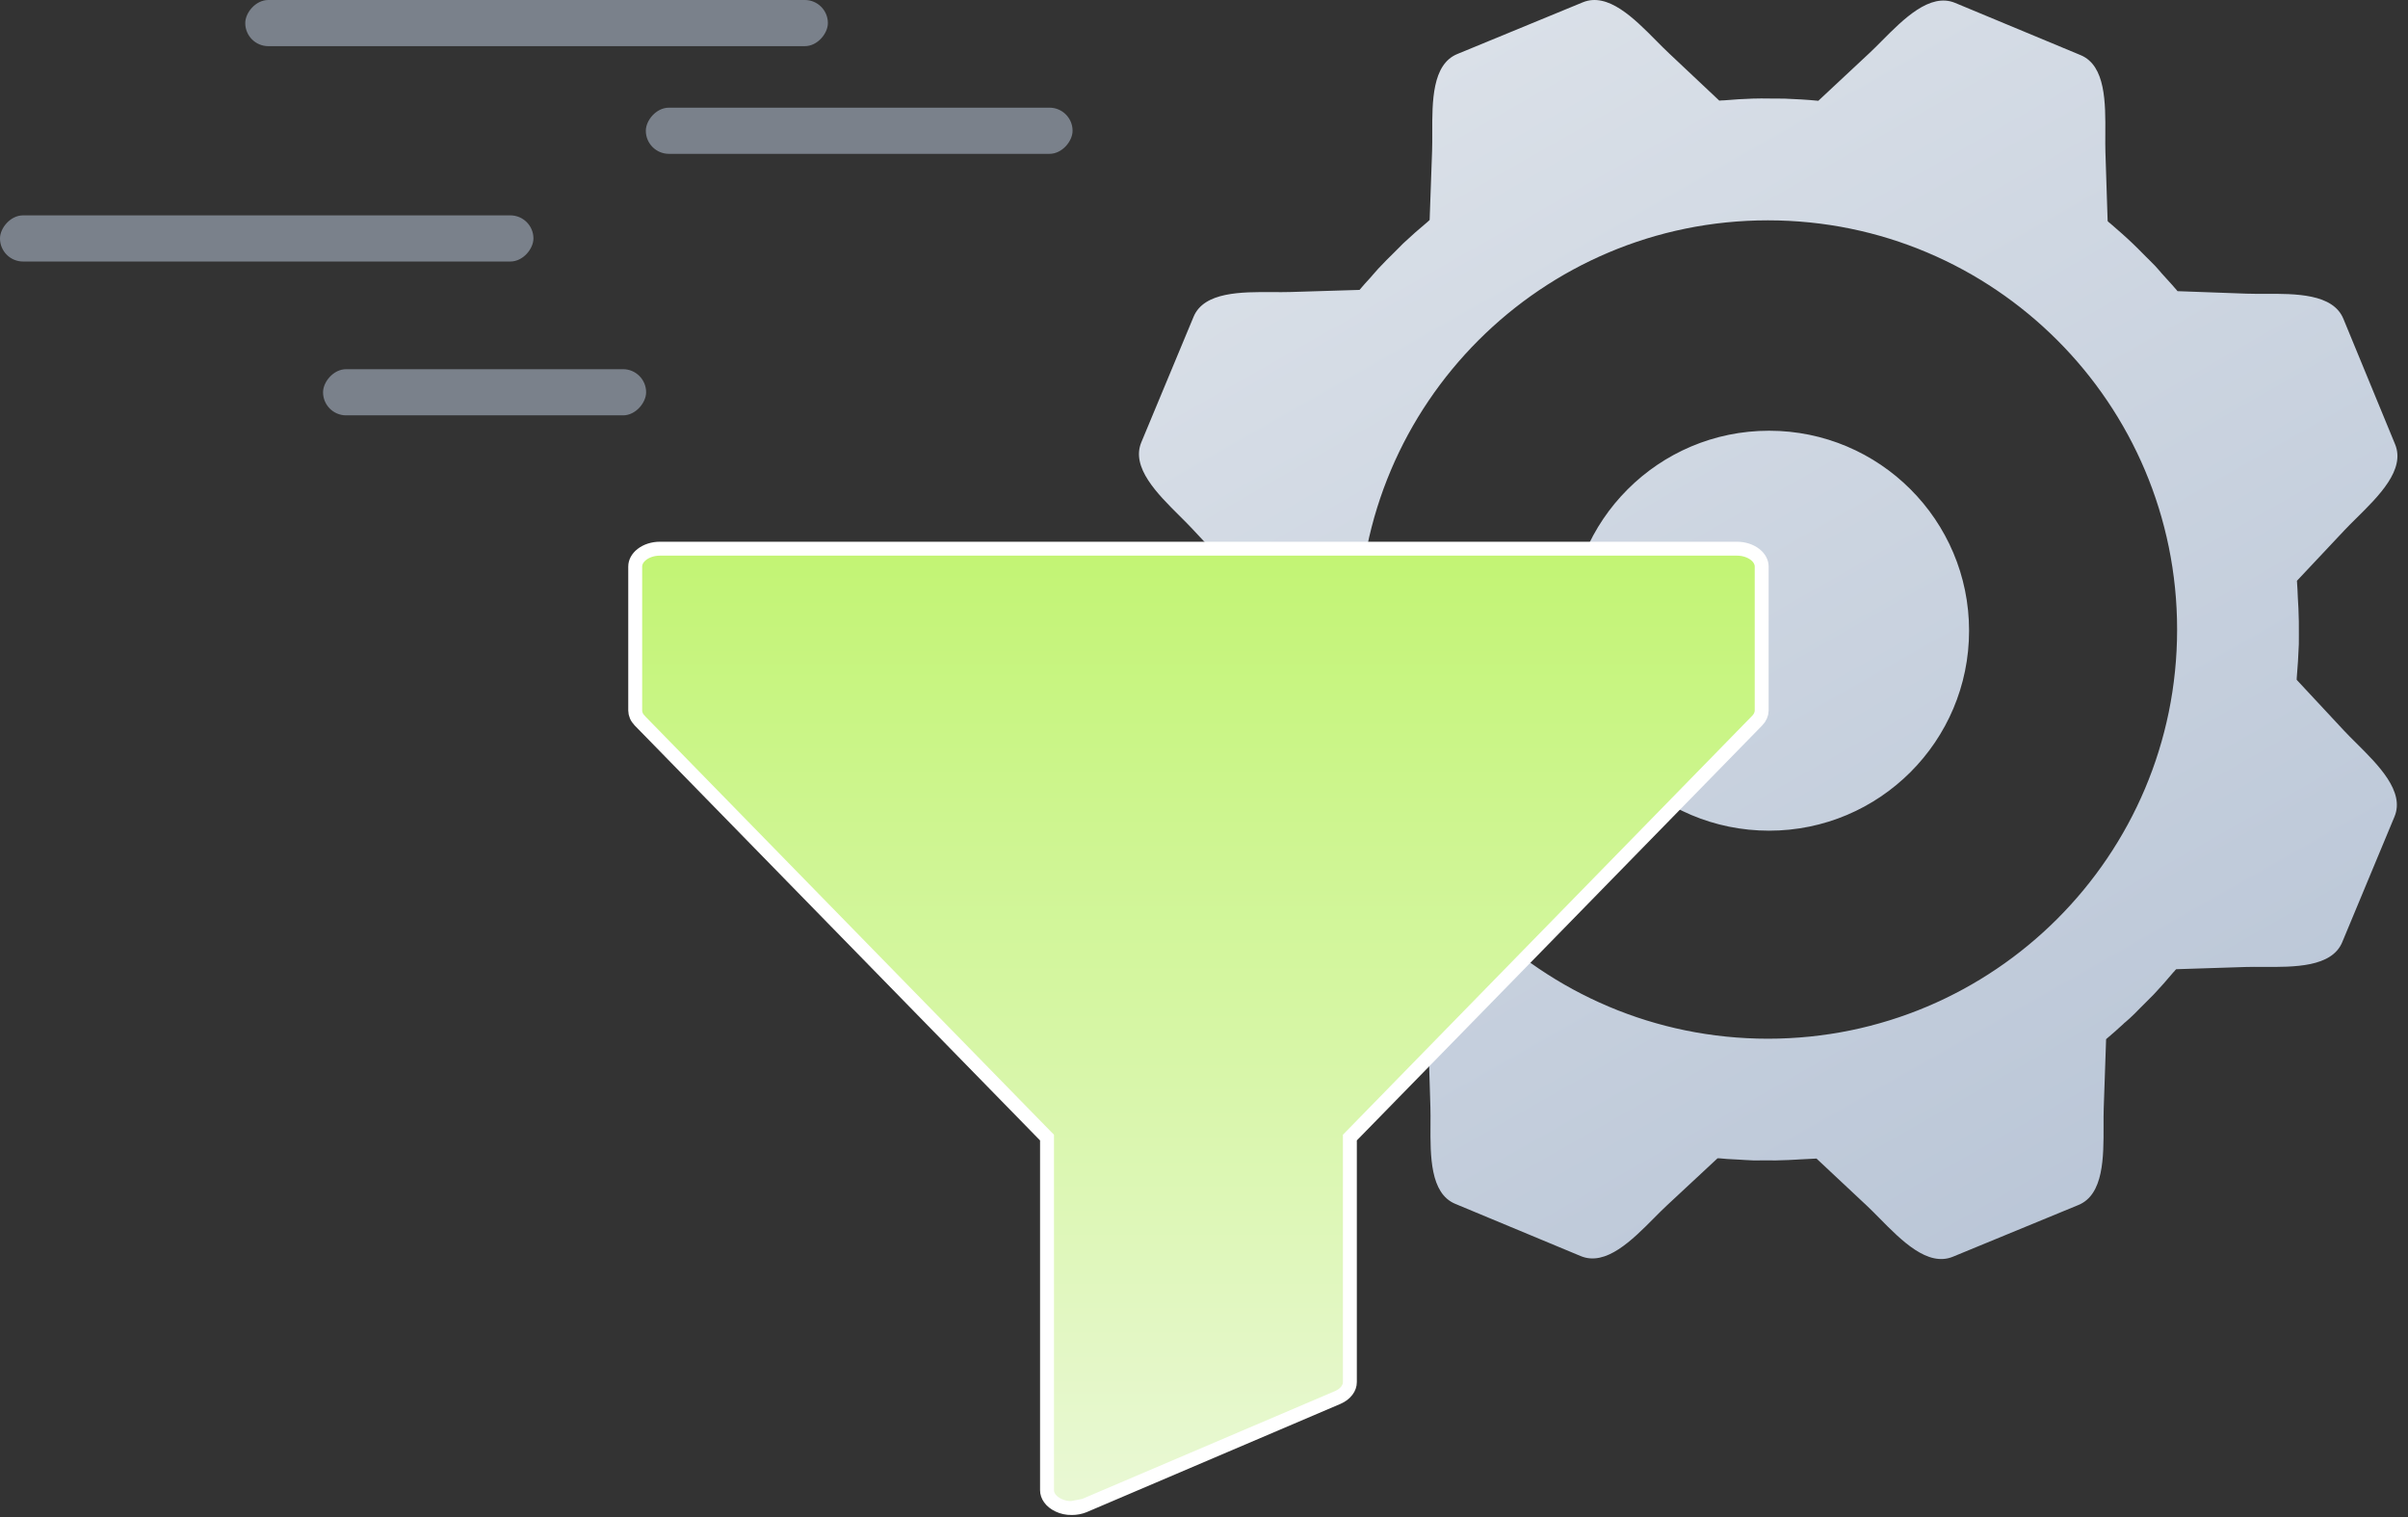 <?xml version="1.0" encoding="UTF-8"?> <svg xmlns="http://www.w3.org/2000/svg" width="173" height="109" viewBox="0 0 173 109" fill="none"><rect x="0" y="0" width="173" height="109" fill="#333333" stroke="none"/> <rect width="38.324" height="3.316" rx="1.658" transform="matrix(-1 0 0 1 38.324 15.473)" fill="#B7C4D6" fill-opacity="0.54"></rect> <rect width="23.209" height="3.316" rx="1.658" transform="matrix(-1 0 0 1 46.419 26.525)" fill="#B7C4D6" fill-opacity="0.54"></rect> <rect width="41.858" height="3.316" rx="1.658" transform="matrix(-1 0 0 1 59.478 0)" fill="#B7C4D6" fill-opacity="0.54"></rect> <rect width="30.659" height="3.316" rx="1.658" transform="matrix(-1 0 0 1 77.058 7.736)" fill="#B7C4D6" fill-opacity="0.54"></rect> <path fill-rule="evenodd" clip-rule="evenodd" d="M168.39 52.479L165.005 48.844C165.009 48.812 165.008 48.781 165.005 48.733C165.077 47.922 165.125 47.106 165.157 46.288C165.161 46.159 165.16 46.025 165.159 45.891C165.158 45.781 165.158 45.671 165.16 45.564C165.166 44.938 165.157 44.332 165.129 43.726C165.117 43.462 165.103 43.215 165.086 42.952C165.072 42.548 165.051 42.149 165.021 41.727L168.415 38.117C168.686 37.828 168.994 37.524 169.314 37.207C170.91 35.629 172.823 33.738 172.074 31.922L168.358 22.905C167.61 21.092 164.933 21.101 162.694 21.109C162.238 21.11 161.801 21.112 161.401 21.098L156.446 20.919C156.186 20.608 155.911 20.308 155.638 20.009C155.518 19.877 155.398 19.745 155.28 19.613C155.271 19.603 155.26 19.59 155.25 19.576C155.245 19.57 155.241 19.564 155.236 19.558C155.234 19.555 155.231 19.552 155.228 19.549C155.163 19.48 155.102 19.408 155.042 19.337C154.975 19.258 154.908 19.179 154.835 19.104C154.711 18.97 154.577 18.839 154.443 18.709L154.443 18.709C154.349 18.618 154.255 18.527 154.166 18.435C154.101 18.369 154.035 18.303 153.97 18.237C153.722 17.986 153.473 17.734 153.218 17.492C152.721 17.014 152.198 16.561 151.681 16.113L151.584 16.03C151.57 16.015 151.55 16.002 151.533 15.99C151.523 15.984 151.514 15.977 151.507 15.972C151.491 15.957 151.477 15.94 151.462 15.924C151.451 15.913 151.441 15.901 151.431 15.89C151.427 15.887 151.424 15.884 151.421 15.881L151.261 10.916C151.249 10.522 151.251 10.09 151.254 9.64C151.269 7.403 151.287 4.713 149.483 3.962L140.463 0.208C138.656 -0.544 136.756 1.368 135.178 2.955L135.178 2.955C134.861 3.275 134.556 3.581 134.267 3.85L130.635 7.241C129.821 7.16 129.012 7.118 128.203 7.086C128.019 7.079 127.835 7.081 127.642 7.082L127.507 7.083C127.386 7.082 127.264 7.081 127.143 7.079L127.142 7.079C126.74 7.074 126.335 7.068 125.924 7.084C125.246 7.106 124.569 7.148 123.894 7.207C123.859 7.208 123.824 7.21 123.79 7.211C123.74 7.212 123.693 7.213 123.652 7.217C123.628 7.222 123.607 7.222 123.586 7.223C123.565 7.223 123.543 7.224 123.519 7.229L119.906 3.827C119.614 3.555 119.306 3.243 118.985 2.919L118.985 2.919C117.411 1.329 115.522 -0.579 113.712 0.167L104.694 3.883C102.886 4.628 102.893 7.3 102.899 9.534C102.9 9.995 102.901 10.438 102.887 10.841L102.711 15.804C102.665 15.838 102.62 15.884 102.577 15.927L102.552 15.951C101.959 16.445 101.378 16.955 100.813 17.486C100.646 17.65 100.485 17.814 100.323 17.979L100.322 17.979L100.199 18.104C99.798 18.495 99.395 18.899 99.01 19.313C98.879 19.456 98.754 19.601 98.629 19.746L98.629 19.746C98.566 19.819 98.503 19.893 98.439 19.966C98.178 20.25 97.923 20.529 97.673 20.828L92.705 20.98C92.311 20.992 91.878 20.99 91.427 20.987C89.191 20.973 86.502 20.955 85.751 22.759L81.996 31.779C81.245 33.585 83.151 35.478 84.736 37.054L84.737 37.054C85.057 37.372 85.365 37.678 85.634 37.967L89.026 41.6C88.981 42.067 88.956 42.532 88.931 43.002C88.926 43.098 88.921 43.194 88.916 43.29C88.916 43.316 88.914 43.342 88.912 43.368C88.91 43.396 88.908 43.424 88.908 43.451C88.862 44.416 88.839 45.378 88.873 46.338C88.885 46.661 88.906 46.98 88.927 47.3L88.927 47.3C88.933 47.398 88.94 47.496 88.946 47.594C88.956 47.734 88.963 47.874 88.971 48.016C88.981 48.217 88.991 48.419 89.01 48.618C89.008 48.655 89.011 48.689 89.014 48.715L85.615 52.337C85.341 52.629 85.029 52.937 84.704 53.258C83.113 54.829 81.206 56.712 81.951 58.521L85.668 67.539C86.415 69.352 89.097 69.346 91.334 69.341C91.791 69.34 92.229 69.339 92.629 69.354L97.589 69.522C97.606 69.547 97.625 69.567 97.644 69.587C97.662 69.606 97.68 69.626 97.698 69.65C98.201 70.254 98.729 70.844 99.279 71.437C99.385 71.551 99.493 71.655 99.602 71.76L99.602 71.76L99.602 71.76C99.694 71.848 99.785 71.936 99.874 72.029C100.279 72.439 100.686 72.845 101.107 73.24L101.188 73.31L101.188 73.31C101.37 73.468 101.56 73.632 101.742 73.801C101.817 73.867 101.891 73.934 101.965 74L101.966 74.001C102.182 74.194 102.395 74.385 102.614 74.56L102.765 79.527C102.777 79.921 102.775 80.353 102.772 80.804C102.759 83.042 102.743 85.739 104.548 86.49L113.568 90.245C115.373 90.997 117.265 89.092 118.839 87.506C119.158 87.185 119.465 86.876 119.755 86.606L123.391 83.222C123.401 83.222 123.411 83.222 123.421 83.222C123.431 83.221 123.44 83.221 123.45 83.22C123.47 83.219 123.489 83.218 123.509 83.218C123.907 83.263 124.303 83.282 124.698 83.302H124.698L124.906 83.312C124.968 83.317 125.03 83.32 125.09 83.323C125.165 83.327 125.239 83.331 125.312 83.338C125.428 83.342 125.54 83.349 125.652 83.355C125.752 83.361 125.851 83.366 125.95 83.37C126.101 83.373 126.252 83.371 126.403 83.37H126.404C126.501 83.369 126.599 83.368 126.697 83.368C127.303 83.382 127.91 83.37 128.511 83.342C128.694 83.336 128.88 83.324 129.063 83.313C129.142 83.308 129.221 83.303 129.299 83.299C129.708 83.281 130.102 83.261 130.504 83.237L134.123 86.627C134.414 86.9 134.72 87.211 135.04 87.535L135.04 87.535C136.614 89.13 138.495 91.037 140.307 90.289L149.325 86.573C151.141 85.824 151.134 83.139 151.128 80.897V80.897C151.127 80.444 151.126 80.009 151.14 79.612L151.311 74.66C151.736 74.305 152.145 73.936 152.54 73.576C152.582 73.527 152.629 73.489 152.676 73.451C152.691 73.439 152.706 73.427 152.721 73.415C152.778 73.36 152.838 73.309 152.896 73.259L152.896 73.259C152.977 73.19 153.056 73.122 153.125 73.049C153.273 72.918 153.408 72.778 153.542 72.641L153.542 72.64L153.542 72.64C153.625 72.555 153.707 72.47 153.791 72.389C153.916 72.263 154.043 72.136 154.172 72.009L154.172 72.009C154.367 71.817 154.563 71.623 154.754 71.424C155.217 70.928 155.682 70.408 156.131 69.868C156.182 69.82 156.222 69.779 156.266 69.716C156.304 69.682 156.327 69.66 156.348 69.634L161.311 69.475C161.705 69.462 162.136 69.465 162.586 69.468C164.825 69.481 167.523 69.498 168.275 67.692L172.03 58.672C172.784 56.868 170.874 54.969 169.288 53.392L169.288 53.392C168.967 53.074 168.659 52.768 168.39 52.479ZM97.615 45.228C97.615 28.992 110.777 15.83 127.014 15.83C143.25 15.83 156.412 28.992 156.412 45.228C156.412 61.465 143.25 74.627 127.014 74.627C110.777 74.627 97.615 61.465 97.615 45.228ZM127.098 59.681C135.033 59.681 141.466 53.248 141.466 45.313C141.466 37.378 135.033 30.946 127.098 30.946C119.163 30.946 112.731 37.378 112.731 45.313C112.731 53.248 119.163 59.681 127.098 59.681Z" fill="url(#paint0_linear_1404_7009)"></path> <path d="M76.991 108.346L76.999 108.346C77.316 108.347 77.624 108.286 77.894 108.173L76.991 108.346ZM76.991 108.346C76.654 108.351 76.329 108.279 76.054 108.147L76.054 108.147L76.047 108.143C75.775 108.017 75.564 107.844 75.424 107.652C75.286 107.462 75.222 107.26 75.222 107.065V81.934V81.73L75.079 81.585L45.971 51.787L45.971 51.787L45.969 51.784C45.742 51.555 45.637 51.295 45.636 51.049V40.702C45.636 40.407 45.785 40.091 46.111 39.836C46.439 39.579 46.906 39.421 47.412 39.421H124.79C125.295 39.421 125.762 39.579 126.091 39.836C126.417 40.091 126.566 40.407 126.566 40.702L126.566 51.048C126.566 51.048 126.566 51.049 126.566 51.049C126.564 51.296 126.459 51.556 126.233 51.784L126.23 51.787L97.122 81.585L96.98 81.73V81.934L96.98 99.3L96.98 99.301C96.981 99.504 96.912 99.713 96.764 99.909C96.615 100.107 96.389 100.283 96.1 100.407L77.895 108.172L76.991 108.346Z" fill="url(#paint1_linear_1404_7009)" stroke="white"></path> <defs> <linearGradient id="paint0_linear_1404_7009" x1="151.858" y1="90.707" x2="102.937" y2="4.586" gradientUnits="userSpaceOnUse"> <stop offset="0.026" stop-color="#BAC6D7"></stop> <stop offset="1" stop-color="#DAE0E8"></stop> </linearGradient> <linearGradient id="paint1_linear_1404_7009" x1="86.101" y1="38.921" x2="86.101" y2="108.846" gradientUnits="userSpaceOnUse"> <stop stop-color="#C2F473"></stop> <stop offset="1" stop-color="#EAF8D6"></stop> </linearGradient> </defs> </svg> 